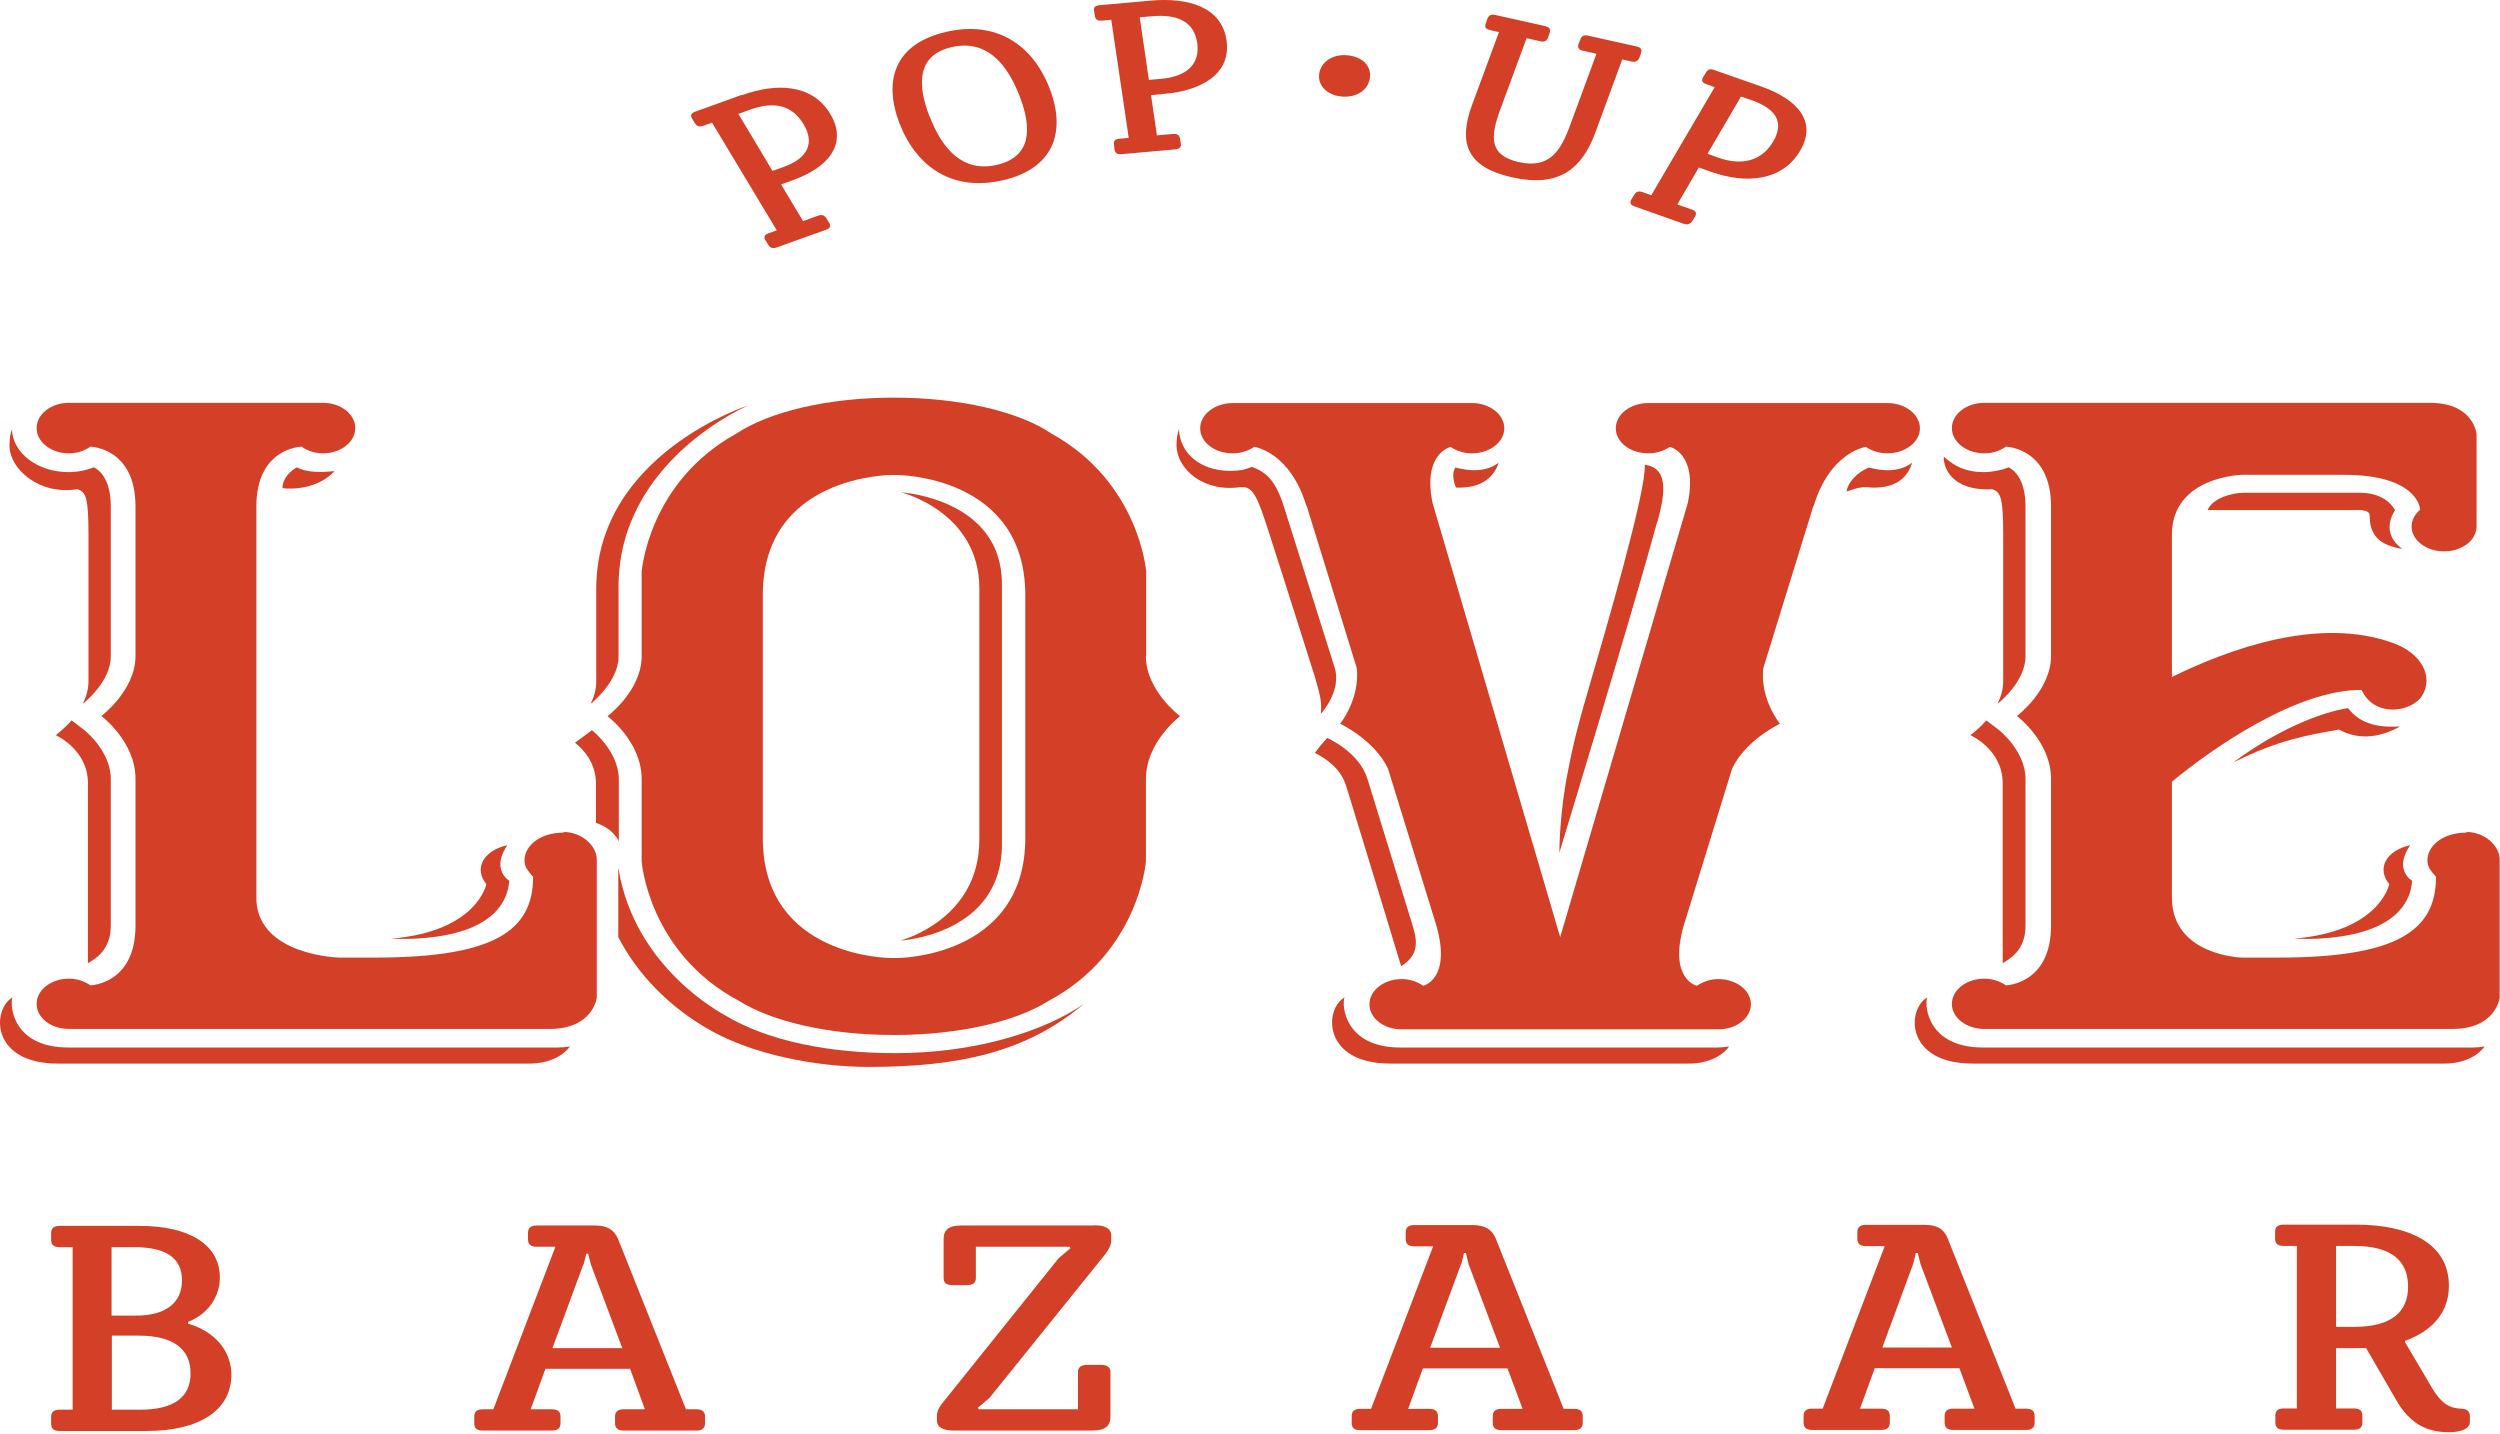 <svg width="544" height="312" viewBox="0 0 544 312" fill="none" xmlns="http://www.w3.org/2000/svg">
<path d="M30.36 266.754C41.351 266.754 47.84 270.931 47.84 278.013C47.84 282.325 45.092 286.003 40.941 287.637V288.046C46.729 289.68 50.295 293.947 50.353 299.077C50.353 306.84 43.455 311.38 31.939 311.38H12.998C11.653 311.38 11.127 310.881 11.127 309.791V308.338C11.127 307.294 11.653 306.749 12.998 306.749H15.804V271.385H12.998C11.653 271.385 11.127 270.84 11.127 269.796V268.343C11.127 267.299 11.653 266.754 12.998 266.754H30.419H30.36ZM24.339 286.275H29.659C36.031 286.275 39.597 283.506 39.597 278.603C39.597 273.791 36.206 271.385 29.25 271.385H24.28V286.275H24.339ZM24.339 306.749H30.477C37.785 306.749 41.468 304.071 41.468 298.85C41.468 293.448 37.609 290.633 30.126 290.633H24.339V306.704V306.749Z" fill="#D34027"/>
<path d="M129.333 266.663C132.08 266.663 133.6 267.526 134.477 269.568L149.268 306.659H151.547C152.834 306.659 153.418 307.203 153.418 308.248V309.7C153.418 310.744 152.834 311.289 151.547 311.289H135.705C134.419 311.289 133.834 310.744 133.834 309.7V308.248C133.834 307.203 134.419 306.659 135.705 306.659H140.323L137.108 297.851H118.693L115.478 306.659H120.096C121.382 306.659 121.967 307.203 121.967 308.248V309.7C121.967 310.744 121.382 311.289 120.096 311.289H105.072C103.727 311.289 103.201 310.79 103.201 309.7V308.248C103.201 307.203 103.727 306.659 105.072 306.659H107.352L120.856 271.294H116.764C115.478 271.294 114.893 270.749 114.893 269.705V268.252C114.893 267.208 115.478 266.663 116.764 266.663H129.391H129.333ZM126.936 275.152L120.213 293.357H135.413L128.573 275.152L127.988 272.792H127.579L126.994 275.152H126.936Z" fill="#D34027"/>
<path d="M238.127 266.618C240.348 266.618 241.81 267.253 241.81 268.888V269.886C241.81 270.885 241.284 271.793 240.64 272.746L215.327 304.162L212.755 306.341L212.989 306.659H234.561V298.578C234.561 297.534 235.262 296.989 236.607 296.989H239.588C240.933 296.989 241.634 297.534 241.634 298.578V308.248C241.634 310.336 240.407 311.289 237.659 311.289H207.552C205.331 311.289 203.869 310.654 203.869 309.065V308.066C203.869 307.158 204.395 306.068 205.155 305.206L230.351 273.791L232.924 271.611L232.748 271.294H212.346V278.058C212.346 279.193 211.761 279.647 210.3 279.647H207.377C205.915 279.647 205.331 279.193 205.331 278.058V269.705C205.331 267.571 206.441 266.663 209.247 266.663H238.068L238.127 266.618Z" fill="#D34027"/>
<path d="M320.321 266.572C323.069 266.572 324.589 267.435 325.466 269.478L340.256 306.568H342.536C343.822 306.568 344.407 307.112 344.407 308.157V309.609C344.407 310.653 343.822 311.198 342.536 311.198H326.694C325.407 311.198 324.823 310.699 324.823 309.609V308.157C324.823 307.112 325.407 306.568 326.694 306.568H331.312L328.038 297.761H309.623L306.408 306.568H311.026C312.312 306.568 312.897 307.112 312.897 308.157V309.609C312.897 310.653 312.312 311.198 311.026 311.198H296.002C294.658 311.198 294.131 310.699 294.131 309.609V308.157C294.131 307.112 294.658 306.568 296.002 306.568H298.34L311.845 271.203H307.752C306.466 271.203 305.882 270.703 305.882 269.614V268.161C305.882 267.117 306.466 266.572 307.752 266.572H320.38H320.321ZM317.925 275.062L311.202 293.266H326.401L319.561 275.062L318.977 272.656H318.568L317.983 275.062H317.925Z" fill="#D34027"/>
<path d="M418.709 266.527C421.457 266.527 422.977 267.389 423.795 269.432L438.586 306.522H440.866C442.152 306.522 442.736 307.067 442.736 308.111V309.564C442.736 310.608 442.152 311.153 440.866 311.153H425.023C423.737 311.153 423.152 310.653 423.152 309.564V308.111C423.152 307.067 423.737 306.522 425.023 306.522H429.641L426.368 297.715H407.953L404.737 306.522H409.356C410.642 306.522 411.227 307.067 411.227 308.111V309.564C411.227 310.608 410.642 311.153 409.356 311.153H394.332C392.987 311.153 392.461 310.608 392.461 309.564V308.111C392.461 307.067 392.987 306.522 394.332 306.522H396.612L410.116 271.157H406.023C404.737 271.157 404.153 270.613 404.153 269.568V268.116C404.153 267.072 404.737 266.527 406.023 266.527H418.651H418.709ZM416.312 275.016L409.59 293.221H424.731L417.891 275.016L417.306 272.656H416.897L416.312 275.016Z" fill="#D34027"/>
<path d="M512.655 266.481C523.996 266.481 532.882 270.431 532.882 279.783C532.882 286.729 527.796 290.134 523.353 291.768V292.086L529.14 301.892C531.069 305.206 532.882 306.432 535.454 306.522C536.798 306.568 537.442 307.067 537.442 308.111V309.382C537.442 310.79 535.805 311.652 532.823 311.652C527.386 311.652 523.879 309.156 521.131 304.162L514.876 293.357H508.328V306.477H512.187C513.473 306.477 514.058 306.976 514.058 308.066V309.519C514.058 310.563 513.531 311.108 512.187 311.108H496.987C495.643 311.108 495.117 310.608 495.117 309.519V308.066C495.117 306.976 495.643 306.477 496.987 306.477H499.793V271.112H496.929C495.584 271.112 495.058 270.567 495.058 269.523V268.07C495.058 267.026 495.584 266.481 496.929 266.481H512.596H512.655ZM508.328 288.726H512.245C520.488 288.726 523.996 285.412 523.996 279.965C523.996 274.426 520.488 271.112 512.245 271.112H508.328V288.726Z" fill="#D34027"/>
<path d="M161.486 20.698C169.028 17.974 176.744 18.291 180.661 24.783C184.578 31.321 180.193 36.45 172.594 39.174L169.963 40.128L174.757 48.118L177.972 46.938C178.791 46.62 179.433 46.847 179.843 47.528L180.427 48.481C180.836 49.162 180.661 49.661 179.784 49.979L169.028 53.838C168.151 54.156 167.566 53.929 167.157 53.248L166.572 52.294C166.163 51.613 166.28 51.114 167.157 50.796L169.028 50.115L154.939 26.69L153.068 27.371C152.133 27.689 151.607 27.462 151.197 26.781L150.613 25.827C150.203 25.146 150.32 24.647 151.197 24.329L161.369 20.652L161.486 20.698ZM168.151 37.177L170.548 36.314C175.692 34.453 177.387 31.184 174.815 26.962C172.243 22.74 168.268 22.014 163.065 23.921L160.668 24.783L168.092 37.177H168.151Z" fill="#D34027"/>
<path d="M228.422 19.29C232.047 28.779 229.241 36.678 218.25 39.22C207.26 41.762 199.426 36.36 195.743 26.872C192.06 17.293 194.867 9.484 205.857 6.942C216.847 4.4 224.739 9.757 228.422 19.29ZM202.291 25.328C205.097 32.592 209.598 37.586 216.964 35.861C224.33 34.135 224.681 28.098 221.817 20.788C218.952 13.434 214.392 8.576 207.085 10.256C199.777 11.936 199.426 17.974 202.233 25.283L202.291 25.328Z" fill="#D34027"/>
<path d="M250.404 0.132C258.705 -0.594 265.837 1.585 266.889 8.758C267.942 15.931 261.686 19.699 253.385 20.425L250.462 20.698L251.748 29.459L255.256 29.142C256.191 29.051 256.659 29.414 256.776 30.186L256.951 31.23C257.068 32.002 256.659 32.41 255.782 32.501L244.032 33.545C243.038 33.636 242.628 33.273 242.512 32.501L242.395 31.457C242.278 30.685 242.57 30.276 243.564 30.186L245.61 30.004L241.81 4.309L239.764 4.491C238.77 4.581 238.361 4.218 238.244 3.446L238.069 2.402C237.952 1.631 238.244 1.222 239.238 1.131L250.404 0.132ZM249.994 17.384L252.625 17.157C258.237 16.657 261.16 13.979 260.517 9.348C259.816 4.718 256.308 3.038 250.638 3.537L248.007 3.764L249.994 17.384Z" fill="#D34027"/>
<path d="M298.107 16.884C297.756 19.562 295.301 21.242 292.027 21.015C288.812 20.743 286.707 18.654 287.058 16.067C287.409 13.479 289.981 11.754 293.08 12.026C296.412 12.299 298.399 14.251 298.107 16.929V16.884Z" fill="#D34027"/>
<path d="M336.281 5.716C337.158 5.898 337.451 6.397 337.217 7.123L336.866 8.168C336.574 8.894 336.048 9.212 335.171 8.985L332.189 8.304L326.46 23.83C324.297 29.686 323.946 33.817 330.494 35.27C337.158 36.768 339.614 32.864 341.66 27.235L347.389 11.709L344.407 11.028C343.531 10.846 343.238 10.347 343.472 9.62L343.881 8.576C344.173 7.804 344.7 7.532 345.577 7.759L356.158 10.12C357.035 10.301 357.327 10.8 357.093 11.527L356.742 12.526C356.45 13.252 355.982 13.57 355.047 13.388L353.001 12.934L347.155 28.823C344.115 37.086 338.912 40.809 329.032 38.584C319.387 36.45 317.165 31.32 320.322 22.831L326.168 6.987L324.18 6.533C323.245 6.306 323.011 5.852 323.303 5.126L323.654 4.082C323.946 3.355 324.414 3.038 325.408 3.265L336.398 5.716H336.281Z" fill="#D34027"/>
<path d="M383.283 18.836C390.883 21.514 395.56 26.281 391.701 32.818C387.843 39.401 379.951 40.082 372.351 37.404L369.662 36.45L364.985 44.486L368.2 45.621C369.077 45.938 369.253 46.392 368.843 47.119L368.259 48.072C367.85 48.753 367.265 48.98 366.388 48.708L355.631 44.894C354.754 44.577 354.579 44.077 354.988 43.396L355.573 42.443C355.982 41.716 356.508 41.489 357.444 41.807L359.314 42.488L373.111 18.972L371.24 18.291C370.363 17.973 370.188 17.519 370.597 16.793L371.182 15.84C371.591 15.113 372.117 14.886 373.052 15.249L383.283 18.836ZM371.532 33.454L373.929 34.317C379.074 36.133 383.4 34.998 385.855 30.776C388.311 26.554 386.44 23.694 381.237 21.832L378.84 21.015L371.532 33.499V33.454Z" fill="#D34027"/>
<path d="M249.409 142.818V124.386C249.409 124.386 247.948 104.911 228.773 94.333C221.875 89.657 209.189 86.524 194.516 86.524C179.842 86.524 167.215 89.702 160.258 94.333C141.083 104.911 139.622 124.386 139.622 124.386V142.818C139.622 150.263 132.197 155.847 132.197 155.847C132.197 155.847 139.622 161.385 139.622 169.512V187.444C139.622 187.444 141.083 207.328 160.843 217.815C167.916 222.264 180.31 225.215 194.516 225.215C208.721 225.215 221.115 222.264 228.13 217.815C247.831 207.328 249.351 187.444 249.351 187.444V169.512C249.351 161.431 256.775 155.847 256.775 155.847C256.775 155.847 249.351 150.263 249.351 142.818H249.409ZM165.987 129.471C165.987 103.412 193.814 103.367 193.814 103.367H195.276C195.276 103.367 223.102 103.412 223.102 129.471V182.359C223.102 208.418 195.276 208.463 195.276 208.463H193.814C193.814 208.463 165.987 208.463 165.987 182.359V129.471Z" fill="#D34027"/>
<path d="M196.094 204.649C196.094 204.649 218.017 203.378 218.017 183.766V127.064C218.017 108.451 196.094 107.135 196.094 107.135C196.094 107.135 213.106 111.357 213.106 128.063V182.722C213.106 200.155 196.094 204.604 196.094 204.604V204.649Z" fill="#D34027"/>
<path d="M134.595 127.655C134.595 100.098 162.948 88.159 162.948 88.159C162.948 88.159 129.742 98.827 129.742 128.109V148.311C129.742 150.081 129.216 151.716 128.515 153.168C128.515 153.168 134.595 148.402 134.595 142.863V127.655Z" fill="#D34027"/>
<path d="M134.595 189.078C138.102 210.551 156.985 220.448 157.569 220.811C167.215 226.668 180.72 229.164 194.925 229.164C212.171 229.164 227.195 224.443 235.847 218.451C223.454 228.892 208.839 232.161 189.079 232.161C177.329 232.161 163.708 229.391 154.529 224.171C145.41 219.041 138.628 211.822 134.536 203.923V189.078H134.595Z" fill="#D34027"/>
<path d="M129.684 179.091V170.556C129.684 166.107 127.112 163.201 125.124 161.612C126.995 160.25 128.807 158.889 128.807 158.889C128.807 158.889 134.653 163.428 134.653 169.602V183.086C134.653 183.086 133.542 180.316 129.742 179.091H129.684Z" fill="#D34027"/>
<path d="M122.61 181.179C117.349 181.179 114.133 184.175 114.133 187.171C114.133 188.579 114.66 189.26 116.004 190.803C116.004 202.607 107.411 208.372 81.513 208.372H73.796C73.796 208.372 56.492 207.963 55.79 196.024V110.176C55.79 97.465 65.495 97.193 65.612 97.193C66.839 98.055 68.476 98.645 70.288 98.645C74.147 98.645 77.304 96.194 77.304 93.152C77.304 90.111 74.147 87.659 70.288 87.659H14.986C11.127 87.659 7.97 90.111 7.97 93.152C7.97 96.194 11.127 98.645 14.986 98.645C16.798 98.645 18.376 98.101 19.662 97.193C19.779 97.193 29.483 97.465 29.483 110.176V142.772C29.483 150.217 22.059 155.801 22.059 155.801C22.059 155.801 29.483 161.34 29.483 169.466V201.426C29.483 214.138 19.721 214.41 19.662 214.41C18.434 213.547 16.798 212.957 14.986 212.957C11.127 212.957 7.97 215.409 7.97 218.45C7.97 221.492 11.127 223.898 14.986 223.898H119.57C129.099 223.898 129.859 217.088 129.859 217.088V187.035C129.859 184.039 126.585 181.042 122.668 181.042L122.61 181.179Z" fill="#D34027"/>
<path d="M19.136 209.598C20.773 208.599 24.105 206.738 24.105 201.472V169.512C24.105 163.338 18.317 158.843 18.259 158.798L15.57 156.755C14.108 158.48 12.121 159.978 12.121 159.978C12.121 159.978 19.136 163.065 19.136 170.42V209.598Z" fill="#D34027"/>
<path d="M121.441 227.938H14.868C2.943 227.938 2.066 219.04 2.709 217.043C-1.792 219.721 -2.026 231.434 12.589 231.434H115.244C118.986 231.434 122.259 230.072 124.013 227.711C123.195 227.848 122.259 227.938 121.382 227.938H121.441Z" fill="#D34027"/>
<path d="M16.797 106.454C18.727 106.953 19.253 108.406 19.253 116.351V148.265C19.253 150.036 18.727 151.67 18.025 153.123L18.259 152.941C18.259 152.941 24.105 148.356 24.105 142.818V110.222C24.105 104.956 22.176 102.55 20.422 101.687C18.727 102.368 16.797 102.731 14.868 102.731C8.204 102.731 2.767 98.6 2.592 93.425C2.241 94.333 2.065 95.513 2.065 96.966C2.065 102.005 8.438 107.771 16.739 106.454H16.797Z" fill="#D34027"/>
<path d="M72.802 102.504C70.113 102.822 66.664 102.867 64.618 101.687C63.449 102.277 61.461 103.957 61.461 106.227C63.975 106.545 69.412 106.227 72.802 102.504Z" fill="#D34027"/>
<path d="M105.832 192.392C103.143 189.124 104.955 185.174 110.392 183.903C107.469 188.261 109.456 190.713 110.801 191.666C110.567 195.616 107.937 202.652 92.854 204.059C90.457 204.286 88.645 204.377 85.137 204.241C103.844 202.698 105.832 192.392 105.832 192.392Z" fill="#D34027"/>
<path d="M536.682 181.179C531.42 181.179 528.205 184.175 528.205 187.171C528.205 188.579 528.731 189.26 530.076 190.803C530.076 202.607 521.482 208.372 495.584 208.372H487.868C487.868 208.372 472.727 208.009 472.61 195.434V170.102C481.496 162.747 499.793 150.036 513.882 150.127C516.747 156.346 524.873 154.893 527.036 151.398C529.608 147.266 526.919 142.182 520.839 139.957C504.646 134.01 485.003 141.229 472.61 147.312V116.214C472.727 103.639 487.868 103.321 487.868 103.321H509.907C526.276 103.276 526.626 110.812 526.626 110.903C525.516 111.856 524.756 113.127 524.756 114.535C524.756 117.531 527.913 119.982 531.83 119.982C535.746 119.982 538.903 117.531 538.903 114.535V94.469C538.903 94.469 538.318 87.659 528.789 87.659H431.805C427.888 87.659 424.731 90.111 424.731 93.152C424.731 96.194 427.888 98.645 431.805 98.645C433.617 98.645 435.195 98.101 436.481 97.193C436.54 97.193 446.303 97.465 446.303 110.176V142.772C446.303 150.217 438.878 155.801 438.878 155.801C438.878 155.801 446.303 161.34 446.303 169.466V201.426C446.303 214.138 436.54 214.41 436.481 214.41C435.254 213.547 433.617 212.957 431.805 212.957C427.888 212.957 424.731 215.409 424.731 218.45C424.731 221.492 427.888 223.898 431.805 223.898H533.642C543.171 223.898 543.931 217.088 543.931 217.088V187.035C543.931 184.039 540.657 181.042 536.74 181.042L536.682 181.179Z" fill="#D34027"/>
<path d="M519.903 192.392C517.214 189.124 518.968 185.174 524.463 183.903C521.482 188.261 523.469 190.713 524.872 191.666C524.639 195.616 522.008 202.652 506.925 204.059C504.528 204.286 502.716 204.377 499.208 204.241C517.916 202.698 519.903 192.392 519.903 192.392Z" fill="#D34027"/>
<path d="M435.78 209.598C437.417 208.599 440.749 206.738 440.749 201.472V169.512C440.749 163.338 434.961 158.843 434.903 158.798L432.214 156.755C430.752 158.48 428.765 159.978 428.765 159.978C428.765 159.978 435.78 163.065 435.78 170.42V209.598Z" fill="#D34027"/>
<path d="M538.084 227.939H431.512C419.586 227.939 418.709 219.041 419.352 217.043C414.851 219.722 414.617 231.434 429.232 231.434H531.888C535.688 231.434 538.903 230.073 540.657 227.712C539.78 227.848 538.903 227.939 538.026 227.939H538.084Z" fill="#D34027"/>
<path d="M433.441 106.454C435.371 106.954 435.897 108.406 435.897 116.351V148.266C435.897 150.036 435.37 151.67 434.669 153.123L434.903 152.941C434.903 152.941 440.749 148.356 440.749 142.818V110.222C440.749 104.956 438.82 102.55 437.066 101.687C435.371 102.368 433.441 102.731 431.512 102.731C427.771 102.731 425.198 101.415 422.977 99.372C422.802 101.415 424.439 106.908 433.441 106.454Z" fill="#D34027"/>
<path d="M521.073 110.903C521.073 110.903 519.378 107.226 513.532 107.226H488.218C485.646 107.226 481.379 108.452 480.385 110.994H513.765C514.818 111.085 515.636 111.403 515.636 112.174C515.636 116.306 517.565 118.621 522.71 119.438C517.916 115.852 520.781 111.675 521.19 110.949L521.073 110.903Z" fill="#D34027"/>
<path d="M510.959 154.122C512.421 155.983 515.168 158.571 522.242 158.072C518.501 160.205 513.648 161.34 508.972 158.753C502.307 159.933 495.701 160.977 485.88 165.971C495.526 158.753 505.055 154.985 510.959 154.077V154.122Z" fill="#D34027"/>
<path d="M410.758 87.705H358.671C354.754 87.705 351.597 90.156 351.597 93.198C351.597 96.24 354.754 98.645 358.671 98.645C360.483 98.645 362.061 98.101 363.348 97.238C363.406 97.238 369.486 98.645 367.264 109.45L339.496 203.923L311.727 109.45C309.506 98.691 315.586 97.284 315.644 97.238C316.872 98.101 318.509 98.645 320.321 98.645C324.179 98.645 327.336 96.194 327.336 93.198C327.336 90.202 324.179 87.705 320.321 87.705H268.233C264.375 87.705 261.16 90.156 261.16 93.198C261.16 96.24 264.317 98.645 268.233 98.645C270.046 98.645 271.624 98.101 272.91 97.238C273.027 97.238 280.802 98.373 284.31 110.222C284.31 110.131 284.31 110.086 284.31 109.995L295.242 145.405C295.943 152.124 291.617 157.481 291.617 157.481C291.617 157.481 299.1 161.022 302.023 167.242L312.604 201.562C315.82 213.094 309.74 214.501 309.681 214.501C308.454 213.638 306.817 213.048 305.005 213.048C301.146 213.048 297.99 215.5 297.99 218.541C297.99 221.583 301.146 223.989 305.005 223.989H319.503C319.503 223.989 319.503 223.898 319.503 223.853V223.989H359.431H373.929C377.787 223.989 381.002 221.537 381.002 218.541C381.002 215.545 377.846 213.048 373.929 213.048C372.117 213.048 370.538 213.638 369.252 214.501C369.135 214.501 363.114 213.048 366.329 201.562L376.91 167.242C379.833 161.022 387.316 157.481 387.316 157.481C387.316 157.481 382.932 152.124 383.692 145.405L394.624 109.995C394.624 109.995 394.624 110.177 394.624 110.222C398.131 98.373 405.965 97.238 406.023 97.238C407.251 98.101 408.888 98.645 410.7 98.645C414.559 98.645 417.774 96.194 417.774 93.198C417.774 90.202 414.617 87.705 410.7 87.705H410.758Z" fill="#D34027"/>
<path d="M326.108 100.688C322.542 103.412 317.69 101.96 316.696 101.733C315.995 102.731 316.112 104.366 316.813 106.091C322.776 106.363 325.232 103.412 326.108 100.688Z" fill="#D34027"/>
<path d="M416.078 100.688C412.512 103.412 407.66 101.96 406.666 101.733C403.919 102.867 402.106 105.092 401.814 106.863C401.814 107.226 404.328 105.591 407.075 106.091C413.038 106.363 415.26 103.412 416.078 100.688Z" fill="#D34027"/>
<path d="M304.888 210.234C309.272 207.555 308.22 204.014 307.167 200.7L297.58 169.557C295.768 163.565 288.811 160.614 288.811 160.568C288.811 160.568 287.291 162.157 286.122 163.837C288.519 165.063 291.851 167.196 293.02 171.328C293.02 171.328 302.783 203.197 304.888 210.234Z" fill="#D34027"/>
<path d="M270.163 106C272.852 105.728 273.904 109.087 276.008 115.534C278.756 123.978 286.18 147.494 286.18 147.494C286.882 150.218 287.759 152.215 287.408 155.348C287.408 155.348 292.085 150.308 290.39 145.178C289.396 142.046 279.341 110.131 279.341 110.131C277.528 104.411 275.424 102.731 272.442 101.596C270.689 102.277 269.636 102.459 267.707 102.459C261.043 102.459 256.717 98.509 256.541 93.379C256.191 94.287 256.015 95.468 256.015 96.92C256.015 101.96 261.861 107.317 270.163 105.955V106Z" fill="#D34027"/>
<path d="M360.6 113.582C355.28 133.148 339.32 185.537 339.32 185.537C339.32 185.537 339.262 177.093 341.308 167.196C341.893 164.291 342.536 160.614 345.459 150.626C349.61 136.417 358.203 106.999 357.911 101.143C363.64 101.824 361.945 108.724 360.658 113.582H360.6Z" fill="#D34027"/>
<path d="M373.637 227.939H304.712C292.787 227.939 291.91 219.041 292.553 217.043C288.051 219.722 287.876 231.434 302.491 231.434H367.498C371.298 231.434 374.514 230.073 376.267 227.712C375.39 227.848 374.514 227.939 373.637 227.939Z" fill="#D34027"/>
</svg>
